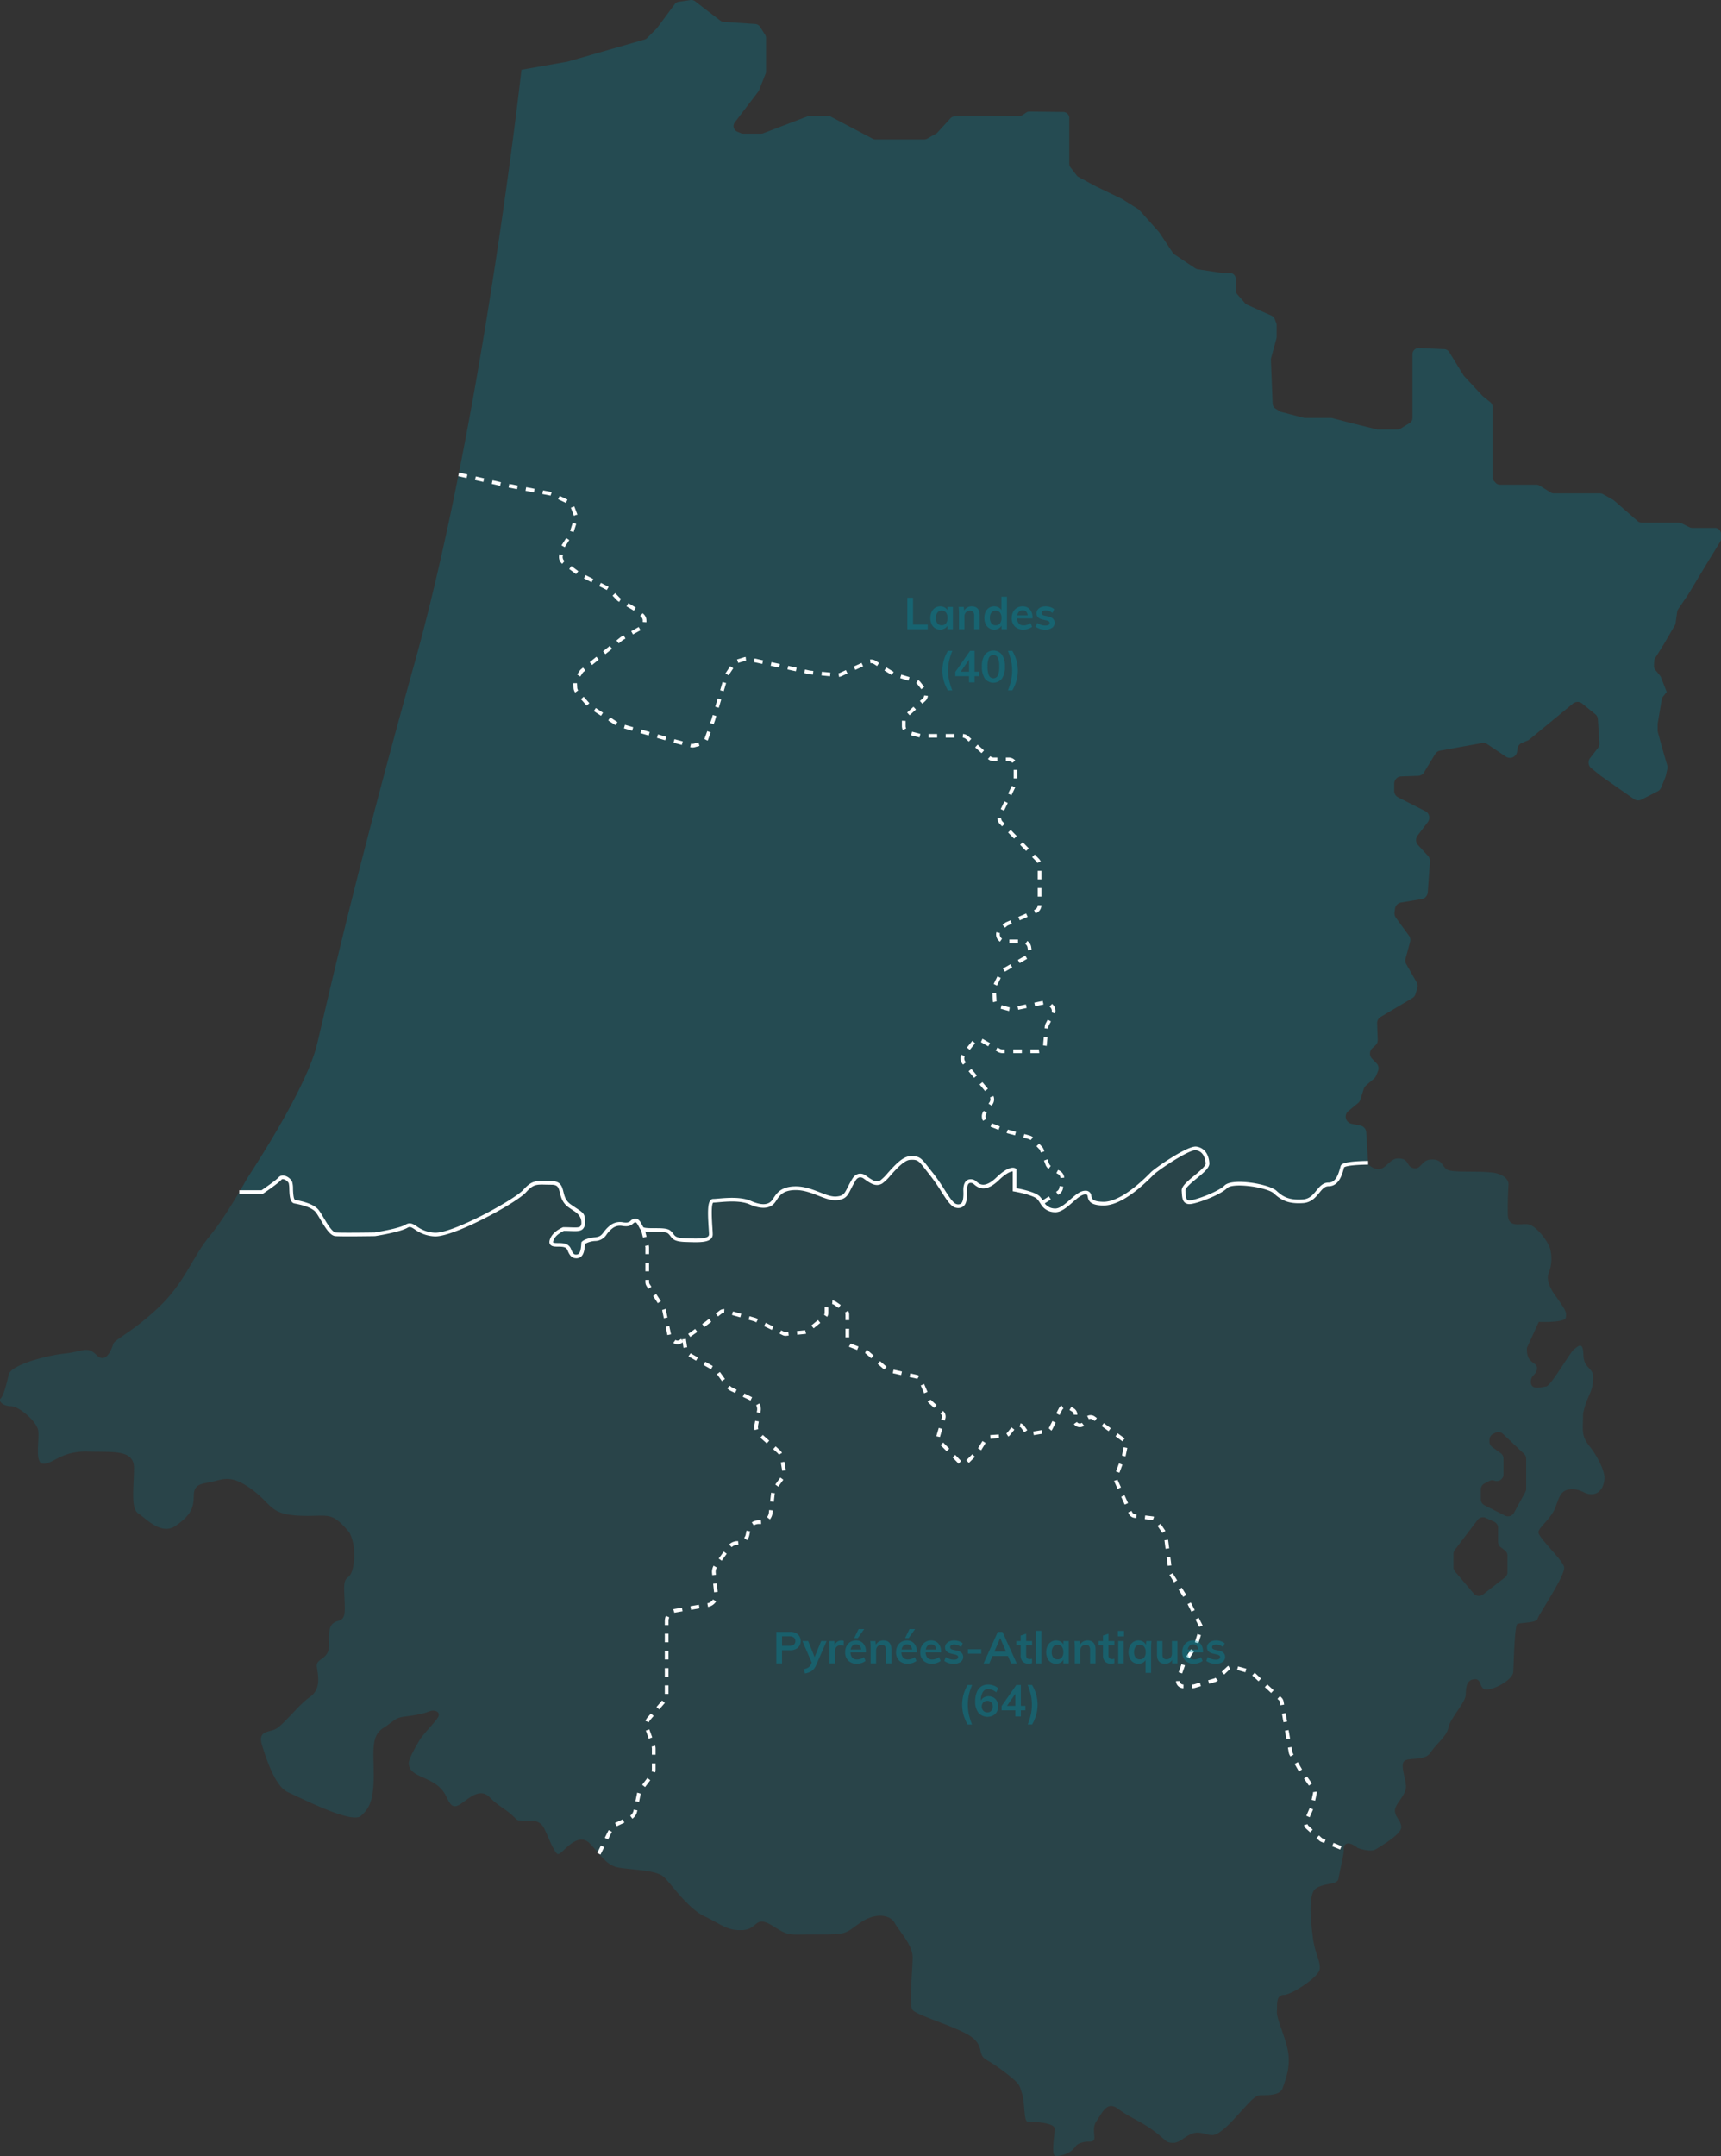 <svg xmlns="http://www.w3.org/2000/svg" width="790.35" height="989.523" viewBox="0 0 790.35 989.523">
  <rect x="0" y="0" width="790.35" height="989.523" fill="#333333" stroke="none"/>
  <g id="Groupe_3477" data-name="Groupe 3477" transform="translate(-203.65 -45.738)">
    <g id="map-nude">
      <path id="Tracé_41129" data-name="Tracé 41129" d="M785.889,245.081v2.149a2.756,2.756,0,0,1-.412,1.472l-5.527,9.013-9.041,15-4.7,6.931a2.968,2.968,0,0,0-.457,1.19l-.716,5.206a2.472,2.472,0,0,1-.367,1.015l-5.008,8.561-4.01,6.435a2.761,2.761,0,0,0-.434,1.348l-.107,2.143a2.739,2.739,0,0,0,.632,1.951l2.1,2.555a2.427,2.427,0,0,1,.457.761l2.668,6.779-1.63,2.042a3.176,3.176,0,0,0-.694,1.534l-1.793,10.772a4.456,4.456,0,0,0-.045.541v2.8a3.127,3.127,0,0,0,.13.891l2.3,8.387,1.951,6.649a3.187,3.187,0,0,1,.068,1.692l-.739,3.271a3.576,3.576,0,0,1-.175.541l-1.951,4.771a3.355,3.355,0,0,1-1.579,1.709L749.349,367a3.343,3.343,0,0,1-3.446-.259l-15.233-10.659a1.4,1.4,0,0,1-.175-.152l-4.185-3.361a3.331,3.331,0,0,1-.519-4.659l3.553-4.574a3.254,3.254,0,0,0,.716-2.273l-.716-10.924a3.212,3.212,0,0,0-1.235-2.38l-5.978-4.856a3.332,3.332,0,0,0-4.23.023l-19.977,16.446a3.411,3.411,0,0,1-.869.519l-2.577,1.066a3.356,3.356,0,0,0-2.059,2.662l-.152,1.28a3.351,3.351,0,0,1-5.183,2.363l-8.494-5.7a3.279,3.279,0,0,0-2.448-.519l-19.221,3.469a3.387,3.387,0,0,0-2.279,1.54l-5.115,8.409a3.326,3.326,0,0,1-2.73,1.624l-7.76.259a3.342,3.342,0,0,0-3.226,3.339V363a3.331,3.331,0,0,0,1.839,2.967l12.442,6.305a3.356,3.356,0,0,1,1.173,5.008l-4.749,6.26a3.364,3.364,0,0,0,.22,4.269l4.636,5.053a3.412,3.412,0,0,1,.869,2.493l-1.021,14.235a3.385,3.385,0,0,1-2.8,3.057l-9.469,1.579a3.321,3.321,0,0,0-2.775,2.9l-.214,1.715a3.431,3.431,0,0,0,.626,2.363l5.984,8.212a3.376,3.376,0,0,1,.541,2.859l-2.1,7.693a3.47,3.47,0,0,0,.327,2.538l4.788,8.364a3.251,3.251,0,0,1,.3,2.577l-.784,2.668a3.29,3.29,0,0,1-1.495,1.951l-14.562,8.668a3.273,3.273,0,0,0-1.624,2.989l.282,7.479a3.278,3.278,0,0,1-1.083,2.6l-1.387,1.28a3.346,3.346,0,0,0-.152,4.788L627.685,488a3.319,3.319,0,0,1,.694,3.576l-.869,2.1a3.34,3.34,0,0,1-.885,1.258l-3.773,3.271a3.66,3.66,0,0,0-1,1.5l-1.6,5.025a3.21,3.21,0,0,1-1.06,1.54l-4.422,3.638a3.352,3.352,0,0,0-1.2,2.081,5.014,5.014,0,0,0-.039.5,3.358,3.358,0,0,0,2.685,3.271l4.078.846a3.3,3.3,0,0,1,2.662,3.057l.869,13.953c-4.9.068-11.4.434-11.81,1.8-.671,2.188-1.777,8.15-6.4,8.15s-5.285,7.258-11.68,7.715c-6.4.434-9.469-1.105-12.786-4.185-3.294-3.1-19.616-5.527-22.689-2.425-3.1,3.074-13.457,6.824-16.322,7.044s-2.859-1.974-3.074-5.29c-.22-3.294,11.223-9.255,11.009-12.571-.22-3.294-1.76-6.39-5.29-6.824S526.714,536.5,524.746,538.5c-2,1.968-13.462,14.105-22.712,13.891-9.255-.237-3.965-5.07-8.15-5.07s-9.255,8.578-14.111,8.144a6.633,6.633,0,0,1-5.612-3.423,21.041,21.041,0,0,0-1.669-2.3c-1.968-2.211-11.009-3.75-11.009-3.75v-9.035s-1.991-1.54-7.715,3.965-8.6,3.531-10.355,1.974c-1.76-1.54-4.856-1.54-4.619,3.745.22,5.29-.885,7.287-3.965,6.83-3.1-.434-6.176-7.93-11.466-14.54s-5.285-7.715-9.926-7.479c-4.613.214-10.789,9.684-13.22,11.009s-4.4,0-7.5-2.211a3.185,3.185,0,0,0-4.856.885c-3.728,5.961-3.079,8.37-8.15,8.821-5.07.434-11.223-4.636-18.724-4.636s-8.6,3.965-10.355,6.176c-1.782,2.211-5.076,2.859-10.58.434-5.521-2.425-14.325-.869-16.965-.869s-1.105,12.334-1.105,15.408-5.29,2.882-11.68,2.668c-6.4-.237-5.29-1.991-7.5-3.751-2.013-1.624-9.9-.282-12.114-1.387a1.171,1.171,0,0,1-.457-.389c-1.105-1.754-1.968-5.07-4.613-2.645s-5.5-.863-9.255,2-3.1,5.29-7.5,5.719c-4.4.457-5.5,1.777-5.5,1.777-.242,4.619-1.105,5.939-2.882,6.159-1.76.214-2.645-.869-3.514-3.079-.891-2.211-3.1-2.211-5.5-2.211s-3.531-.434-2.211-3.074,5.07-4.185,5.07-4.185c6.159,0,9.041,1.083,9.041-3.1s-.457-3.508-6.181-7.518c-5.719-3.987-1.754-10.552-8.387-10.552s-8.144-.869-12.329,3.745c-4.185,4.642-33.05,20.507-41.436,19.943-8.364-.564-9.469-5.832-12.786-3.835-3.294,1.968-14.54,3.722-14.54,3.722s-15.216.242-18.076,0c-2.859-.214-6.176-7.693-8.364-10.575-2.211-2.859-8.15-3.965-10.36-4.4s-1.325-7.281-2-8.821c-.649-1.54-3.508-3.294-4.833-1.754s-8.167,6.176-8.167,6.176H105.42c2.166-3.66,3.553-6.176,3.553-6.176,22.148-34.048,29.085-51.255,31.4-58.835,2.318-7.608,13.677-63.477,45.4-177.211,7.631-27.331,14.432-57.324,20.371-87.164,17.512-87.858,27.545-174.216,28.871-185.7l20.913-3.683c.107-.023.192-.045.3-.068l35.306-10.118a2.539,2.539,0,0,0,1.19-.716l4.422-4.4a1.5,1.5,0,0,0,.259-.327l8-10.789A2.834,2.834,0,0,1,307.272.8l5.375-.778a2.956,2.956,0,0,1,2.121.558l3.9,3.034,7.715,5.877a2.927,2.927,0,0,0,1.517.564l14.478.953a2.873,2.873,0,0,1,2.188,1.275l2.318,3.643a2.856,2.856,0,0,1,.434,1.495V32.829a2.762,2.762,0,0,1-.2,1.021l-2.967,7.518a2.6,2.6,0,0,1-.372.671L333,56.15a2.754,2.754,0,0,0-.541,1.28,2.694,2.694,0,0,0-.045.429,2.815,2.815,0,0,0,1.715,2.583l1.664.694a2.8,2.8,0,0,0,1.088.214h8.167a3.149,3.149,0,0,0,1-.175l20.416-7.8a3.114,3.114,0,0,1,.993-.175h8.279a2.723,2.723,0,0,1,1.3.327L396.3,63.668a2.718,2.718,0,0,0,1.3.327h22.39a2.712,2.712,0,0,0,1.365-.372L425.4,61.35a2.778,2.778,0,0,0,.677-.541l5.933-6.48a2.715,2.715,0,0,1,2.042-.908l29.666-.22a2.707,2.707,0,0,0,1.562-.5l1.427-.976a2.571,2.571,0,0,1,1.63-.5l15.515.169a2.8,2.8,0,0,1,2.752,2.8V75.157a2.785,2.785,0,0,0,.587,1.709l2.792,3.621a2.433,2.433,0,0,0,.891.756l8.082,4.36L510.7,91.259a1.049,1.049,0,0,1,.282.152l7.236,4.551a2.632,2.632,0,0,1,.609.5l8.86,9.926a2.389,2.389,0,0,1,.243.3l6.2,9.295a2.56,2.56,0,0,0,.778.778l9.577,6.4a3.2,3.2,0,0,0,1.151.434l10.857,1.647a2.385,2.385,0,0,0,.412.023h3.384a2.8,2.8,0,0,1,2.792,2.792v5.206a2.884,2.884,0,0,0,.694,1.839l3.536,4.033a2.8,2.8,0,0,0,.953.716l6.283,2.837,4.918,2.166a2.855,2.855,0,0,1,1.455,1.517l.694,1.76a2.869,2.869,0,0,1,.214,1.038v5.482a3,3,0,0,1-.107.739l-2.431,8.905a2.9,2.9,0,0,0-.107.846l.8,20.134a2.853,2.853,0,0,0,1.325,2.273l1.906,1.2a2.494,2.494,0,0,0,.778.321l10.253,2.668a2.8,2.8,0,0,0,.716.085h11.832a2.818,2.818,0,0,1,.711.107l8.911,2.324,11.353,2.792a3.263,3.263,0,0,0,.671.068h8.8a2.932,2.932,0,0,0,1.455-.389l4.14-2.538a2.772,2.772,0,0,0,1.365-2.386V162.558a2.8,2.8,0,0,1,2.9-2.8l11.68.479a2.848,2.848,0,0,1,2.273,1.32l6.57,10.642a3.092,3.092,0,0,0,.321.434l8.279,8.905c.09.085.2.192.282.259l3.446,2.8A2.789,2.789,0,0,1,681,186.764v32.181a2.883,2.883,0,0,0,.711,1.884l.654.716a2.8,2.8,0,0,0,2.081.914h16.683a2.912,2.912,0,0,1,1.478.412l5.048,3.141a2.907,2.907,0,0,0,1.472.412H730.3a3.082,3.082,0,0,1,1.37.344l4.614,2.6a2.486,2.486,0,0,1,.479.327l10.874,9.492a2.888,2.888,0,0,0,1.844.671h17.032a2.7,2.7,0,0,1,1.235.3l3.688,1.844a2.686,2.686,0,0,0,1.235.282h10.422a2.785,2.785,0,0,1,2.8,2.792Z" transform="translate(208.111 45.738)" fill="#008aa2" opacity="0.28"/>
      <path id="Tracé_41130" data-name="Tracé 41130" d="M759.492,547.327c-.22-2.639-2.645-8.494-6.723-13.671s-3.074-7.044-3.074-14.974a35.1,35.1,0,0,1,2.143-7c1.647-3.965,2.318-4.636,2.47-9.576.175-4.963-4.292-3.965-4.461-10.6-.152-6.61-2.645-3.621-4.292-2.47s-10.575,16.688-12.724,17.032c-2.143.327-6.954,1.822-7.106-1.822-.175-3.638,2.645-3.141,2.8-6.458.169-3.294-4.946-1.647-4.619-9.4l5.459-11.923s12.052.5,12.4-1.968c.327-2.493.5-2.645-5.132-10.58,0,0-4.292-5.787-2.8-9.6a18.147,18.147,0,0,0,.649-11.725c-1.145-3.469-6.435-10.422-10.073-10.919-3.643-.479-9.1,1.816-9.255-4.444-.175-6.283.321-14.066.321-14.066s0-4.461-7.93-5.285-18.854.321-20.828-1.653c-1.991-1.991-2.143-4.461-6.779-4.286-4.619.152-4.467,4.788-8.11,3.965-3.615-.846-1.647-4.315-6.931-4.467-5.245-.169-6.418,8.928-13.852,2.8l-.062-.846c-4.9.068-11.4.434-11.81,1.8-.671,2.188-1.777,8.15-6.4,8.15s-5.285,7.259-11.68,7.715c-6.4.434-9.469-1.105-12.786-4.185-3.294-3.1-19.616-5.527-22.689-2.425-3.1,3.074-13.457,6.824-16.322,7.044s-2.859-1.974-3.074-5.29c-.22-3.294,11.223-9.255,11.009-12.571-.22-3.294-1.76-6.39-5.29-6.824s-18.076,9.469-20.044,11.466c-2,1.968-13.462,14.105-22.712,13.891-9.255-.237-3.965-5.07-8.15-5.07s-9.255,8.578-14.111,8.144a6.633,6.633,0,0,1-5.612-3.423,21.041,21.041,0,0,0-1.669-2.3c-1.968-2.211-11.009-3.751-11.009-3.751v-9.035s-1.991-1.54-7.715,3.965-8.6,3.531-10.355,1.974c-1.76-1.54-4.856-1.54-4.619,3.745.22,5.29-.885,7.287-3.965,6.83-3.1-.434-6.176-7.93-11.466-14.54s-5.285-7.715-9.926-7.478c-4.613.214-10.789,9.684-13.22,11.009s-4.4,0-7.5-2.211a3.185,3.185,0,0,0-4.856.885c-3.728,5.961-3.079,8.37-8.15,8.821-5.07.434-11.223-4.636-18.724-4.636s-8.6,3.965-10.355,6.176c-1.782,2.211-5.076,2.859-10.58.434-5.521-2.425-14.325-.869-16.965-.869s-1.105,12.334-1.105,15.408-5.29,2.882-11.68,2.668c-6.4-.237-5.29-1.991-7.5-3.751-2.013-1.624-9.9-.282-12.114-1.387a1.171,1.171,0,0,1-.457-.389c-1.105-1.754-1.968-5.07-4.613-2.645s-5.5-.863-9.255,2-3.1,5.29-7.5,5.719c-4.4.457-5.5,1.777-5.5,1.777-.243,4.619-1.105,5.939-2.882,6.159-1.76.214-2.645-.869-3.514-3.079-.891-2.211-3.1-2.211-5.5-2.211s-3.531-.434-2.211-3.074,5.07-4.185,5.07-4.185c6.159,0,9.041,1.083,9.041-3.1s-.457-3.508-6.181-7.518c-5.719-3.987-1.754-10.552-8.386-10.552s-8.144-.869-12.329,3.745c-4.185,4.642-33.05,20.507-41.436,19.943-8.364-.564-9.469-5.832-12.786-3.835-3.294,1.968-14.54,3.722-14.54,3.722s-15.216.243-18.076,0c-2.859-.214-6.176-7.693-8.364-10.575-2.211-2.859-8.15-3.965-10.36-4.4s-1.325-7.281-2-8.821c-.649-1.54-3.508-3.294-4.833-1.754s-8.167,6.176-8.167,6.176h-10.49c-3.423,5.786-8.776,14.393-13.632,20.264-7.93,9.6-11.246,21.15-23.468,32.723-12.25,11.573-20.18,14.562-20.828,16.863-.671,2.318-3.316,9.255-7.608,4.963s-5.961-1.647-14.889-.654c-8.905.976-24.443,5.29-25.442,9.582s-2.318,9.577-3.638,10.9.993,3.638,4.636,3.638,11.895,6.937,12.549,11.246c.671,4.292-1.974,15.544,2.639,15.194,4.642-.327,8.279-5.939,20.18-5.612s21.15-1,21.15,7.608-1.647,18.5,2,20.822c3.615,2.324,10.575,10.253,17.185,5.617,6.61-4.619,8.257-7.935,8.257-13.547s3.316-5.612,8.257-6.61c4.963-1,8.6-3.643,18.183,3.294,9.6,6.96,8.279,11.573,21.821,12.244,13.57.649,14.545-2.645,23.146,7.608,0,0,3.316,5.285,2,14.54s-4.642,3.294-4.314,12.549c.344,9.278,1,12.571-2.645,13.564s-4.613,2.972-4.292,10.58-6.283,6.283-5.612,10.575c.649,4.292,1.974,10.248-3.316,13.891s-12.566,13.547-16.186,14.867c-3.643,1.32-7.608,1-5.634,7.281,1.991,6.283,5.961,18.832,11.895,21.477,5.961,2.645,29.107,14.562,33.4,10.924s5.956-7.935,5.956-18.854-1.32-17.839,4.292-21.477,5.5-4.749,9.819-5.29c4.292-.564,8.471-1.213,11.116-2.318s5.29,0,4.529,2.1c-.778,2.081-6.954,8.037-8.708,11.009s-5.4,9.142-4.963,11.139c.429,1.968.885,3.508,5.956,5.719s8.928,4.292,11.009,8.494c2.1,4.185,3.079,6.61,7.174,3.728,4.078-2.859,8.691-7.151,12.9-2.967,4.179,4.185,7.039,5.29,10.225,8.15,3.209,2.882,1.889,2.532,5.42,2.645,3.508.107,7.478-.761,9.689,3.965,2.205,4.743,2.859,6.74,4.4,9.385,1.557,2.64,1.777,2.752,4.636,0s7.5-6.852,11.466-3.1c1.517,1.432,2.921,3.232,4.439,4.986,2.453,2.859,5.115,5.567,8.669,6.26,5.724,1.105,17.4,1.105,20.935,4.185,3.536,3.1,11.009,14.54,18.961,18.29,7.935,3.751,10.124,6.61,17.4,6.283s5.5-7.151,13.784-1.968c8.257,5.177,6.824,3.835,20.935,3.965,14.088.107,12.436-.671,19.61-5.527,7.151-4.833,13.654-3.294,15.538.237,1.867,3.514,8.262,10.016,8.262,15.758s-1.76,22.255,0,24.229c1.754,1.991,13.327,5.741,19.61,8.494s10.36,4.726,11.466,9.8,1.754,3.1,10.248,9.492c8.477,6.4,7.608,6.61,8.928,10.575s.761,12.549,2.431,12.786c1.647.22,12.549.22,12.549,3.406s-1.867,12.566.564,12.458c2.4-.107,6.717-.885,9.362-4.856,0,0,1.754-1.861,6.176-1.754,4.4.107.107-4.963,3.074-9.385,2.972-4.4,4.963-9.469,10.033-5.612s10.36,5.612,16.406,10.141c6.068,4.512,5.183,5.4,8.928,5.4s6.723-5.177,11.9-4.613c5.177.541,5.741,3.074,11.787-2.211,6.068-5.29,12.678-14.889,15.888-15,3.187-.113,9.362.344,10.575-3.294s3.4-8.714,2.645-15.538c-.784-6.83-5.527-16.108-5.29-19.508.22-3.423-.564-7.608,3.187-7.715s15.758-8.15,16.429-11.573c.649-3.423-2.1-7.5-2.995-14-.863-6.5-2.532-20.264,1.105-23.146,3.643-2.859,10.146-1.54,10.58-4.721.451-3.209,2.532-11.032,2.425-13.462v-.04c-.085-2.386,1.8-4.117,6.4-.5,0,0,5.741,2.1,8.144.671,2.431-1.449,11.816-6.954,11.816-10.14s-2.888-4.636-2.888-7.715,5.183-7.067,5.076-11.032-2.752-9.8-.761-11.68c1.974-1.861,9.362.237,12.115-3.965,2.752-4.185,7.388-7.371,8.15-11.443.778-4.095,7.823-11.573,7.93-14.889.113-3.294.22-6.931,3.971-7.281,3.745-.327,1.884,5.177,6.063,4.749s11.573-4.749,11.793-8.042c.214-3.316.564-21.37,1.884-22.041s8.8-.434,9.255-2.318c.434-1.867,13-20.264,12.222-23.795s-12.329-13.891-11.787-16.209c.542-2.3,5.826-6.159,7.715-11.009,1.861-4.856,2.425-8.37,7.5-8.5,5.07-.107,5.939,2.775,10.011,2.211,4.1-.541,5.29-5.5,5.076-8.15Zm-44.516,44a3.1,3.1,0,0,1-1.19,2.442l-10.022,7.823a3.1,3.1,0,0,1-4.264-.434l-8.578-10.1a3.072,3.072,0,0,1-.739-2v-6.086a3.073,3.073,0,0,1,.632-1.872l10.428-13.722a3.091,3.091,0,0,1,3.756-.942l3.875,1.771a3.105,3.105,0,0,1,1.8,2.82v6.4a3.08,3.08,0,0,0,1.213,2.453l1.878,1.449a3.1,3.1,0,0,1,1.207,2.453v7.54Zm8.6-38.289a3.123,3.123,0,0,1-.378,1.489l-5.234,9.571a3.105,3.105,0,0,1-4.117,1.28l-9.39-4.738a3.091,3.091,0,0,1-1.709-2.764v-4.5a3.1,3.1,0,0,1,1.641-2.735l2.1-1.117a3.085,3.085,0,0,1,2.515-.18,3.1,3.1,0,0,0,4.157-2.91v-7.213a3.1,3.1,0,0,0-1.292-2.515l-3.863-2.775a3.09,3.09,0,0,1-1.292-2.515v-.8a3.088,3.088,0,0,1,1.714-2.769l.976-.485a3.087,3.087,0,0,1,3.514.519l9.684,9.165a3.084,3.084,0,0,1,.97,2.25v13.739Z" transform="translate(180.958 175.969)" fill="#008aa2" opacity="0.2"/>
    </g>
    <path id="Tracé_41131" data-name="Tracé 41131" d="M260.052,447.453c-2.132,0-3.124-1.737-3.869-3.643-.643-1.6-2.132-1.675-4.715-1.675-1.292,0-2.718-.085-3.344-1.094-.6-.97-.113-2.222.378-3.2,1.449-2.893,5.341-4.518,5.5-4.585l.152-.062h.169c1.179,0,2.245.039,3.181.073,2.262.085,3.9.147,4.529-.462a2.6,2.6,0,0,0,.485-1.861q0-2.938-3.091-4.98c-.728-.485-1.636-1.083-2.724-1.844-2.876-2.008-3.525-4.613-4.049-6.712-.592-2.38-.919-3.688-3.852-3.688-1,0-1.884-.023-2.679-.039-4.4-.1-5.73-.13-9.024,3.508-4.382,4.856-32.531,20.23-41.645,20.23a4.325,4.325,0,0,1-.474-.017,16.677,16.677,0,0,1-8.911-3.158c-1.675-1.1-2.307-1.444-3.384-.8-3.4,2.036-14.382,3.767-14.844,3.841l-.118.011c-.62.011-15.284.237-18.16,0-2.453-.186-4.681-3.931-6.841-7.557-.778-1.308-1.512-2.544-2.126-3.35-1.963-2.538-7.58-3.638-9.695-4.049l-.158-.028c-2.1-.412-2.233-3.7-2.346-6.6a12.494,12.494,0,0,0-.259-2.707,3.712,3.712,0,0,0-2.442-1.822.936.936,0,0,0-.97.282c-1.359,1.579-7.625,5.843-8.336,6.328l-.214.147h-10.75v-1.692H115.66c2.025-1.382,6.8-4.732,7.789-5.882a2.641,2.641,0,0,1,2.515-.846,5.356,5.356,0,0,1,3.734,2.826,10.706,10.706,0,0,1,.395,3.311c.056,1.455.192,4.856.981,5.008l.152.028c2.5.491,8.358,1.636,10.71,4.681.677.891,1.433,2.166,2.239,3.514,1.568,2.634,3.942,6.616,5.521,6.734,2.7.226,16.891.017,17.935,0,.869-.141,11.184-1.81,14.179-3.61,2.042-1.229,3.5-.271,5.183.835a15,15,0,0,0,8.093,2.882c8.133.547,36.693-15.166,40.748-19.661,3.813-4.207,5.719-4.168,10.315-4.066.784.017,1.658.039,2.645.039,4.258,0,4.884,2.527,5.493,4.974.5,2.008,1.015,4.089,3.378,5.73,1.072.75,1.968,1.342,2.69,1.822,3.412,2.256,3.846,2.685,3.846,6.39a4.033,4.033,0,0,1-1,3.079c-1.151,1.105-2.984,1.038-5.764.936-.874-.034-1.861-.068-2.938-.073-.671.3-3.469,1.669-4.489,3.717-.626,1.252-.451,1.557-.451,1.557.028.051.265.293,1.906.293,2.431,0,5.189,0,6.288,2.741.908,2.318,1.6,2.685,2.623,2.555.987-.118,1.9-.62,2.143-5.358l.017-.282.18-.214c.135-.164,1.461-1.6,6.069-2.075,2.357-.231,2.95-1,4.016-2.391a15.3,15.3,0,0,1,3.057-3.158,7.252,7.252,0,0,1,5.854-1.3c1.37.152,2.357.259,3.339-.637a3.126,3.126,0,0,1,2.634-1.049c1.348.237,2.075,1.63,2.713,2.865.192.367.372.716.553,1h0a.779.779,0,0,0,.147.1c.79.395,3.023.389,5,.395,3.046-.006,5.9,0,7.236,1.077a7.609,7.609,0,0,1,1.461,1.59c.773,1.055,1.331,1.816,5.538,1.974h.226c4.6.164,8.939.31,10.225-.931a1.145,1.145,0,0,0,.35-.891c0-.637-.073-1.743-.158-3.023-.395-6.007-.6-11.1.869-12.673a1.656,1.656,0,0,1,1.241-.558c.541,0,1.421-.073,2.442-.164,3.875-.333,10.355-.885,14.872,1.1,4.613,2.036,7.839,1.974,9.577-.192.265-.333.53-.739.812-1.162,1.478-2.25,3.508-5.33,10.208-5.33,4.089,0,7.777,1.444,11.032,2.713,2.9,1.134,5.409,2.115,7.625,1.929,3.192-.288,3.683-1.269,5.155-4.179.575-1.139,1.291-2.56,2.352-4.247a4.525,4.525,0,0,1,2.679-1.991,4.191,4.191,0,0,1,3.384.863c3.091,2.205,4.659,3.215,6.6,2.16a21.753,21.753,0,0,0,3.423-3.4c3.023-3.367,6.79-7.552,10.163-7.71,4.371-.226,5.177.812,8.561,5.166.592.761,1.263,1.63,2.064,2.623a87.057,87.057,0,0,1,5.239,7.546c2.222,3.474,4.145,6.469,5.685,6.689a2.219,2.219,0,0,0,1.991-.367c.806-.722,1.134-2.549,1.01-5.589-.152-3.44,1.026-4.743,2.047-5.234a3.706,3.706,0,0,1,3.97.818c1.309,1.162,3.739,3.322,9.216-1.946,5.944-5.719,8.392-4.36,8.821-4.027l.327.254v8.747c2.3.434,8.956,1.833,10.795,3.892a14.249,14.249,0,0,1,1.331,1.788c.13.2.265.395.4.592a5.831,5.831,0,0,0,4.991,3.062c2.211.192,4.709-1.98,7.118-4.089,2.386-2.087,4.636-4.061,6.92-4.061a2.549,2.549,0,0,1,2.842,2.425c.237,1.241.479,2.521,5.324,2.651,3.8.107,10.659-2.126,21.652-13.2.18-.181.327-.333.445-.446,1.726-1.743,16.609-12.193,20.743-11.7,3.491.429,5.741,3.271,6.029,7.614.135,2.092-2.628,4.371-5.826,7.01-2.222,1.833-5.268,4.343-5.183,5.555l.028.451c.113,1.748.209,3.254.8,3.773a1.8,1.8,0,0,0,1.337.271c2.809-.214,12.938-3.97,15.786-6.8,3.6-3.632,20.569-.688,23.868,2.414,3.108,2.888,5.978,4.377,12.148,3.954,3.04-.214,4.647-2.183,6.2-4.083,1.461-1.788,2.972-3.632,5.538-3.632,3.215,0,4.444-3.469,5.347-6.717.085-.316.164-.6.237-.835.22-.722.677-2.239,12.611-2.4l.023,1.692c-7.794.1-10.581.829-11.032,1.258-.068.214-.135.462-.209.733-.716,2.583-2.205,7.958-6.977,7.958-1.765,0-2.854,1.331-4.23,3.012-1.613,1.974-3.621,4.433-7.394,4.7-6.757.457-10.039-1.269-13.423-4.4-3.029-2.848-18.8-5.177-21.516-2.453-3.2,3.175-13.705,7.05-16.858,7.292a3.371,3.371,0,0,1-2.577-.682c-1.128-.981-1.241-2.73-1.382-4.946l-.028-.451c-.135-2.075,2.611-4.348,5.8-6.971,2.233-1.844,5.29-4.365,5.211-5.595-.107-1.664-.773-5.578-4.546-6.04-3.1-.4-17.309,9.165-19.339,11.218l-.44.44c-9.029,9.091-16.638,13.7-22.622,13.7h-.271c-5.736-.147-6.576-2.07-6.948-4.027-.175-.908-.2-1.049-1.184-1.049-1.647,0-3.762,1.85-5.8,3.643-2.673,2.341-5.437,4.771-8.381,4.5a7.442,7.442,0,0,1-6.243-3.8c-.135-.192-.271-.395-.406-.6a13.778,13.778,0,0,0-1.184-1.6c-1.3-1.455-7.146-2.91-10.524-3.485l-.705-.118V407.59c-.868,0-2.91.694-6.283,3.937-5.854,5.629-9.227,4.027-11.505,2a2.11,2.11,0,0,0-2.121-.558c-.778.378-1.179,1.7-1.089,3.638.152,3.672-.333,5.8-1.568,6.92a3.9,3.9,0,0,1-3.367.784c-2.3-.322-4.219-3.311-6.864-7.45a85,85,0,0,0-5.132-7.4c-.8-1-1.483-1.878-2.076-2.645-3.3-4.252-3.643-4.7-7.146-4.518-2.668.124-6.322,4.185-8.99,7.151a20.451,20.451,0,0,1-3.869,3.756c-2.961,1.613-5.358-.1-8.392-2.267a2.586,2.586,0,0,0-2.03-.587,2.82,2.82,0,0,0-1.6,1.218c-1.032,1.647-1.726,3.029-2.284,4.134-1.54,3.051-2.386,4.732-6.52,5.1-2.611.226-5.42-.874-8.387-2.036-3.113-1.218-6.644-2.6-10.411-2.6-5.792,0-7.388,2.425-8.793,4.568-.3.457-.587.891-.9,1.292-1.568,1.951-4.85,3.649-11.579.682-4.123-1.81-10.332-1.28-14.043-.964-1.1.1-1.968.169-2.583.169-1.122.671-.592,8.764-.417,11.426.09,1.365.158,2.442.158,3.136a2.812,2.812,0,0,1-.869,2.1c-1.8,1.743-6.063,1.6-11.46,1.416h-.231c-4.687-.181-5.713-1.128-6.847-2.668a5.922,5.922,0,0,0-1.151-1.269c-.874-.705-3.8-.705-6.176-.705-2.476,0-4.613,0-5.787-.587a1.965,1.965,0,0,1-.812-.728c-.2-.316-.406-.7-.6-1.088-.44-.84-.981-1.889-1.506-1.98-.282-.051-.7.175-1.2.626-1.545,1.416-3.2,1.235-4.664,1.077a5.644,5.644,0,0,0-4.647.97,13.788,13.788,0,0,0-2.741,2.842,6.316,6.316,0,0,1-5.189,3.046,10.4,10.4,0,0,0-4.766,1.342c-.231,3.829-.953,6.26-3.6,6.587a4.385,4.385,0,0,1-.53.034Zm352.73-41.741Zm.045-.085Z" transform="translate(208.113 175.769)" fill="#fff"/>
    <path id="Tracé_41132" data-name="Tracé 41132" d="M449.948,499.046l-.908-1.427,3.333-2.121.908,1.427Zm6.666-4.236-.908-1.427.423-.265a2.319,2.319,0,0,0,1.049-1.619l.107-.728,1.675.243-.107.728a4,4,0,0,1-1.81,2.8l-.423.271Zm1.139-7.755a2.326,2.326,0,0,0-1.2-1.827l-.739-.4.806-1.489.75.406a4.03,4.03,0,0,1,2.064,3.158l-1.686.152Zm-5.488-4.2a3.963,3.963,0,0,1-1.4-1.85l-.739-1.946,1.579-.6.739,1.957a2.32,2.32,0,0,0,.812,1.077l-1,1.365Zm-3.542-7.484-.3-.812a2.2,2.2,0,0,0-.479-.761l-1.269-1.325L447.9,471.3l1.252,1.314a3.794,3.794,0,0,1,.846,1.342l.31.818-1.579.6Zm-4.732-5.7a2.379,2.379,0,0,0-.936-.5l-2.408-.654.446-1.63,2.4.654a4.036,4.036,0,0,1,1.607.857l-1.111,1.275Zm-7.157-2.183-3.322-.9a2.113,2.113,0,0,1-.446-.158l-.118-.045.609-1.579.22.09a.307.307,0,0,0,.09.034l.056.011,3.344.908-.446,1.63Zm-7.563-2.527-3.683-1.421.609-1.579,3.683,1.421Zm-7.1-4.134a3.964,3.964,0,0,1-.57-2.053,4.039,4.039,0,0,1,.671-2.233l.209-.316,1.41.936-.209.31a2.369,2.369,0,0,0-.389,1.3,2.291,2.291,0,0,0,.321,1.173l-1.444.88Zm3.914-6.948-1.41-.936.462-.694a2.35,2.35,0,0,0,.389-1.3,2.282,2.282,0,0,0-.175-.891l1.568-.637a4.055,4.055,0,0,1,.3,1.528,4.012,4.012,0,0,1-.671,2.233l-.462.694Zm-3.006-6.717-2.527-3.034,1.3-1.083,2.527,3.034Zm-5.053-6.063-2.527-3.034,1.3-1.083,2.527,3.034Zm-5.053-6.069-.22-.265a4.01,4.01,0,0,1-.541-4.292l1.528.728a2.331,2.331,0,0,0,.31,2.487l.22.265-1.3,1.083Zm34.432-5.268h-3.48v-1.692h3.48a2.182,2.182,0,0,0,.338-.023l.248,1.675a4.109,4.109,0,0,1-.587.045Zm-7.428,0h-3.948v-1.692h3.948Zm-7.9,0h-.993a4.214,4.214,0,0,1-1.985-.513l-1.145-.654.84-1.466,1.128.649a2.541,2.541,0,0,0,1.162.3h.993v1.692Zm-16.034-1.506-1.314-1.066,2.346-2.882a2.476,2.476,0,0,1,.2-.22l1.224,1.167c-.039.04-.073.085-.113.124l-2.346,2.882Zm8.482-1.63-3.158-1.81c-.068-.039-.135-.073-.2-.107l.7-1.54c.113.051.226.113.338.175l3.158,1.81-.84,1.466Zm26.835-.164-1.664-.3c.011-.068.023-.135.028-.209l.338-3.649,1.686.158-.338,3.649c-.011.118-.028.237-.045.35Zm.756-7.93-1.686-.158.073-.784a3.656,3.656,0,0,1,.468-1.568l.885-1.63,1.489.807-.885,1.636a1.956,1.956,0,0,0-.265.874l-.073.823Zm3.125-6.971-1.613-.513a2.408,2.408,0,0,0,.107-.694,2.274,2.274,0,0,0-.728-1.669l-.31-.293,1.162-1.229.3.282a3.97,3.97,0,0,1,1.077,4.106Zm-21.133-1.122a3.379,3.379,0,0,1-.457-.113l-3.429-.953.457-1.63,3.446.964a2.225,2.225,0,0,0,.282.068Zm4.207-.592-.344-1.658,3.863-.806.344,1.658Zm7.727-1.607-.344-1.658,3.863-.8.344,1.658ZM426.78,406.4a4,4,0,0,1-.147-.863l-.169-3.26,1.692-.085.169,3.249a2.488,2.488,0,0,0,.085.491l-1.624.468Zm1.743-7.625-1.511-.756,1.765-3.531,1.511.756Zm3.643-6.4-.88-1.444,3.423-1.974.846,1.466-3.39,1.957Zm6.807-3.937-.846-1.466L441.545,385l.846,1.466Zm3.8-5.9-.186-1.241a2.32,2.32,0,0,0-1.027-1.624l.931-1.41a4.025,4.025,0,0,1,1.771,2.8l.18,1.235-1.675.248Zm-4.585-3.249h-3.948V377.6h3.948Zm-8.262-.682a3.726,3.726,0,0,1-.519-.417,3.963,3.963,0,0,1-1.263-2.916,4.076,4.076,0,0,1,.135-1.043l1.636.434a2.438,2.438,0,0,0-.079.609,2.3,2.3,0,0,0,.733,1.692,2.442,2.442,0,0,0,.3.248l-.948,1.4Zm2.284-6.413-1.083-1.3.88-.733a3.728,3.728,0,0,1,1.015-.615l1.692-.739.677,1.551-1.726.75a2.238,2.238,0,0,0-.581.355l-.874.728Zm6.8-3.412-.677-1.551,3.621-1.579.677,1.551Zm7.242-3.158-.677-1.551.288-.124a2.323,2.323,0,0,0,1.4-2.1l1.692.023a4.016,4.016,0,0,1-2.414,3.621l-.288.124Zm2.7-7.71h-1.692v-3.948h1.692Zm0-7.9h-1.692v-3.948h1.692Zm-1.872-7.535a2.538,2.538,0,0,0-.491-.75l-1.906-1.951,1.213-1.184,1.906,1.951a4.163,4.163,0,0,1,.84,1.28l-1.562.649Zm-5.155-5.521-2.758-2.826,1.213-1.184,2.758,2.826Zm-5.521-5.651-2.758-2.826,1.213-1.184,2.758,2.826Zm-5.516-5.646-1-1.026a3.981,3.981,0,0,1-1.145-2.8l1.41-.034.282.017a2.322,2.322,0,0,0,.66,1.636l1,1.026-1.213,1.184Zm.9-7.168-1.528-.733,1.709-3.559,1.528.733Zm3.412-7.118-1.528-.733,1.709-3.559,1.528.733Zm2.718-7.687h-1.692v-3.948h1.692Zm-2.267-7.146a2.326,2.326,0,0,0-1.743-.784h-1.263v-1.692h1.263a4.028,4.028,0,0,1,3.012,1.354l-1.269,1.117Zm-6.954-.778h-1.636a4.043,4.043,0,0,1-2.668-1.021l1.117-1.269a2.381,2.381,0,0,0,1.551.6H428.7v1.692Zm-7.242-3.683-2.927-2.651,1.134-1.252,2.927,2.651Zm-132.7-2.6a3.967,3.967,0,0,1-1.055-.147l-.068-.017.429-1.636.085.023a2.123,2.123,0,0,0,1.2,0l2.126-.57.44,1.636-2.121.57a3.787,3.787,0,0,1-1.043.141Zm-4.941-1.168-3.829-1.038.468-1.624,1.06.3,2.735.722Zm131.793-1.534-1.337-1.207a2.3,2.3,0,0,0-1.421-.6l.1-1.692a3.974,3.974,0,0,1,2.47,1.043l1.325,1.2-1.134,1.252Zm-119.932-.44-1.512-.761a1.687,1.687,0,0,0,.1-.231l1.218-3.378,1.59.575-1.224,3.39a3.932,3.932,0,0,1-.181.412Zm-19.48-.164-3.79-1.1.468-1.624,3.79,1.1Zm132.757-1.207H405v-1.692h3.948Zm-7.9,0h-3.948v-1.692h3.948Zm-8.082-.107-.124-.028-3.722-.964.423-1.636,3.8.981-.378,1.647Zm-124.365-.88-3.79-1.1.468-1.624,3.79,1.1Zm-7.586-2.194-3.79-1.094.468-1.624,3.79,1.094Zm124.309-.288a4.093,4.093,0,0,1-.44-1.844v-2.476l1.692.079v2.391a2.348,2.348,0,0,0,.259,1.072l-1.506.767Zm-132.007-2.273-3.311-2.154.919-1.416,3.311,2.154Zm45.091-.4-1.59-.575.581-1.607c.011-.034.028-.073.039-.113l.592-1.98,1.624.485-.587,1.968c-.023.073-.039.118-.056.164l-.6,1.669ZM246.7,274.928l-3.311-2.154.925-1.416,3.311,2.154Zm141.708-.243-1.134-1.252,2.927-2.651,1.134,1.252Zm-87.621-3.429-1.624-.485,1.128-3.784,1.624.485Zm-60.7-.993-2.606-2.967,1.269-1.117,2.606,2.967Zm154.183-.874-1.134-1.252,1.286-1.167a2.275,2.275,0,0,0,.739-1.4l1.675.226a3.936,3.936,0,0,1-1.286,2.431l-1.286,1.162Zm-159.434-5.127a4.028,4.028,0,0,1-.756-2.121l-.107-2.042v-.147h1.692v.062l.107,2.03a2.371,2.371,0,0,0,.44,1.224l-1.376.987Zm68.2-.575-1.624-.485,1.128-3.784,1.624.485Zm90.768-.97-1.737-2.2a2.222,2.222,0,0,0-.62-.547l.868-1.455a3.925,3.925,0,0,1,1.089.953l1.737,2.2-1.331,1.049Zm-5.916-3.908-3.773-1.156.5-1.619,3.773,1.156Zm-31.871-1.72-.237-1.675a2.175,2.175,0,0,0,.62-.181l2.78-1.269.7,1.54-2.78,1.269a4.035,4.035,0,0,1-1.088.321Zm-118.849-.169-1.41-.936,1.117-1.681a3.594,3.594,0,0,1,.846-.9l.728-.592,1.066,1.314-.756.615a1.948,1.948,0,0,0-.479.508l-1.117,1.681Zm114.721-.124-3.931-.383.164-1.686,3.931.383Zm-46.608-.434-1.438-.891a2.018,2.018,0,0,1,.158-.226l2.036-3.079,1.41.936-2.064,3.119c-.056.073-.079.113-.1.147Zm74.932-.13-3.361-2.075.891-1.438,3.361,2.076Zm-36.18-.2-1.545-.158a2.561,2.561,0,0,1-.361-.068l-2.081-.457.361-1.652,2.2.485s.051.006.079.011l.141.017,1.365.135-.163,1.686Zm-7.845-1.528-3.858-.846.361-1.652,3.858.846Zm27.291-.643-.7-1.54,3.593-1.641.705,1.54Zm-35-1.043-3.858-.846.361-1.652,3.858.846Zm45.018-.733-1.54-.953a2.355,2.355,0,0,0-1.506-.333l-.2-1.681a4.039,4.039,0,0,1,2.594.575l1.54.953Zm-130.907-.451-1.066-1.314,3.068-2.487,1.066,1.314Zm78.174-.508-3.858-.846.361-1.653,3.858.846Zm-11.049-.468-.541-1.6,3.232-.987a4.206,4.206,0,0,1,.722-.147l.18,1.681a2.6,2.6,0,0,0-.417.085l-3.175.97Zm-61-4-1.066-1.314,3.068-2.487,1.066,1.314Zm6.136-4.974-1.066-1.314,1.816-1.472a3.858,3.858,0,0,1,.632-.4l.885-.491.818,1.483-.914.508a3.115,3.115,0,0,0-.395.248l-1.771,1.438Zm6.537-4.106-.818-1.483,3.457-1.912.818,1.483ZM267.554,232l-1.692-.1v-.677a2.286,2.286,0,0,0-.671-1.647l-.519-.525,1.2-1.19.508.513a3.965,3.965,0,0,1,1.173,2.848v.541c0,.073,0,.152-.006.226Zm-5.747-5.3-3.39-2.025.869-1.455,3.39,2.025Zm-6.773-4.049-.282-.169a3.954,3.954,0,0,1-.846-.7l-1.9-1.98,1.224-1.173,1.918,2a2.218,2.218,0,0,0,.5.412l.259.152-.868,1.455Zm-5.662-5.442-.073-.039-3.412-1.731.767-1.511,3.553,1.81-.835,1.472Zm-7-3.559-3.519-1.788.767-1.511,3.519,1.788Zm-7.1-3.739-3.181-2.341,1-1.365,3.181,2.341Zm-6.39-4.709a4.009,4.009,0,0,1-1.483-3.13,4.474,4.474,0,0,1,.062-.728l.1-.53,1.664.31-.1.524a2.619,2.619,0,0,0-.039.423,2.309,2.309,0,0,0,.857,1.816l-1.06,1.314Zm1.145-7.653-1.478-.823c.034-.062.073-.124.113-.186l2.042-3.187,1.427.914-2.036,3.175c-.017.028-.039.068-.062.107Zm4.089-6.92-1.613-.519,1.213-3.756,1.613.519Zm.164-7.462-.034-.079-1.4-3.683,1.579-.6,1.444,3.807-1.652.367.823-.186-.761.372Zm-3.711-5.944L227,175.53l.728-1.528,3.564,1.7Zm-7.05-3.339a2.019,2.019,0,0,0-.3-.079l-3.452-.666.321-1.664,3.429.66a3.985,3.985,0,0,1,.553.141l-.547,1.6Zm-7.631-1.483-3.875-.744.321-1.664,3.875.744Zm-7.755-1.495-3.875-.744.321-1.664,3.875.744Zm-7.772-1.545-3.846-.885.378-1.647,3.846.885Zm-7.7-1.771-3.846-.885.378-1.647,3.846.885Zm-7.693-1.771-3.846-.885.378-1.647,3.846.885Z" transform="translate(232.956 99.333)" fill="#fff"/>
    <path id="Tracé_41135" data-name="Tracé 41135" d="M230.692,699.342l-1.511-.756,1.7-3.406,1.512.756Zm3.474-6.937-1.511-.756,1.765-3.531,1.511.756Zm3.976-6.068-.8-1.495.079-.039,3.519-1.641.716,1.534-3.514,1.641Zm7.185-3.463-.987-1.376a3.892,3.892,0,0,0,1.528-2.363l.09-.434,1.658.338-.09.434a5.564,5.564,0,0,1-2.194,3.4Zm3.074-7.7-1.658-.338.722-3.542c.028-.141.062-.265.1-.389l1.624.474a2.032,2.032,0,0,0-.068.265l-.722,3.531Zm2.758-6.824-1.342-1.032,2.4-3.13,1.342,1.032Zm4.642-6.74-1.636-.434a3.885,3.885,0,0,0,.13-.987v-2.73h1.692v2.73a5.42,5.42,0,0,1-.186,1.416Zm.186-8.1h-1.692v-2.775a3.823,3.823,0,0,0-.124-.942l1.636-.44a5.229,5.229,0,0,1,.186,1.382v2.775Zm-3.124-7.36-1.348-3.711,1.59-.575,1.348,3.711Zm.056-7.54-1.579-.6a5.52,5.52,0,0,1,1-1.669l1.489-1.737,1.286,1.1-1.495,1.737a3.9,3.9,0,0,0-.7,1.162Zm4.766-5.9-1.286-1.1,2.572-2.995,1.286,1.1Zm4.241-7.1h-1.692v-3.948h1.692Zm0-7.9h-1.692v-3.948h1.692Zm0-7.9h-1.692v-3.948h1.692Zm0-7.9h-1.692v-3.948h1.692Zm0-7.9h-1.692v-1.951a5.452,5.452,0,0,1,.5-2.29l1.54.7a3.86,3.86,0,0,0-.344,1.59v1.951Zm2.7-5.64-.525-1.607a5.315,5.315,0,0,1,.784-.192l3.215-.553.288,1.669-3.215.553a4.345,4.345,0,0,0-.547.135Zm7.653-1.359-.288-1.669,3.892-.671.288,1.669Zm7.783-1.342-.3-1.664a3.877,3.877,0,0,0,2.606-1.765l1.438.9a5.6,5.6,0,0,1-3.739,2.538Zm2.786-6.706-.412-3.925,1.681-.175.412,3.925Zm-.829-7.851-.1-.981c-.017-.192-.028-.378-.028-.564a5.641,5.641,0,0,1,.744-2.8l1.466.846a3.91,3.91,0,0,0-.519,1.946c0,.13.006.259.017.395l.1.976-1.681.175Zm4.326-6.638-1.37-.993,2.312-3.2,1.37.993Zm4.58-6.232-1.167-1.224a5.534,5.534,0,0,1,3.835-1.534,2.632,2.632,0,0,0,.3-.011l.124,1.686q-.211.017-.423.017a3.849,3.849,0,0,0-2.668,1.072ZM298,555.04,296.661,554a3.781,3.781,0,0,0,.733-1.6l.372-1.748,1.652.355-.372,1.737a5.479,5.479,0,0,1-1.055,2.3Zm3.113-6.762-.947-1.4a5.565,5.565,0,0,1,3.13-.959h.823c.085,0,.169,0,.254-.006l.1,1.686c-.118.006-.237.011-.355.011h-.823a3.863,3.863,0,0,0-2.183.671Zm7.377-2.752-1.32-1.06a3.9,3.9,0,0,0,.835-2.008l.141-1.258,1.681.186-.141,1.263a5.594,5.594,0,0,1-1.2,2.871Zm1.777-8.059-1.681-.186.463-4.032.823.2h.846v.1l-.44,3.92Zm2.059-6.982-1.365-1,2.324-3.192,1.365,1Zm1.816-7.281-.017-.09-.643-3.773,1.669-.282.643,3.767a1.4,1.4,0,0,1,.023.152Zm-1.528-7.371a3.922,3.922,0,0,0-.778-.942l-1.839-1.635,1.122-1.263,1.839,1.636a5.532,5.532,0,0,1,1.105,1.342l-1.455.863Zm-5.567-5.206L304.095,508l1.122-1.263,2.95,2.623Zm-5.538-6.119a5.6,5.6,0,0,1-.2-1.466,5.7,5.7,0,0,1,.1-1.026l.327-1.777,1.664.3-.327,1.782a3.866,3.866,0,0,0-.068.722,3.905,3.905,0,0,0,.135,1.021l-1.63.446Zm2.594-7.856-1.664-.3.135-.75a3.732,3.732,0,0,0,.068-.7,3.856,3.856,0,0,0-.462-1.827l1.489-.8a5.526,5.526,0,0,1,.564,3.643l-.135.75Zm-4.523-5.691-3.548-1.731.744-1.523,3.547,1.731Zm-7.1-3.463-1.929-.942a5.5,5.5,0,0,1-1.692-1.263l1.252-1.139a3.863,3.863,0,0,0,1.173.88l1.934.942-.744,1.523Zm-6.012-5.459-2.307-3.2,1.37-.993,2.307,3.2Zm-5.031-5.448L278,474.627l.84-1.466,3.429,1.963Zm-6.853-3.92-2.995-1.715a5.587,5.587,0,0,1-.491-.316l.987-1.376c.113.079.226.152.344.22l2.995,1.715-.84,1.466Zm-5.781-5.9-.587-3.9,1.675-.248.586,3.9Z" transform="translate(248.731 197.578)" fill="#fff"/>
    <path id="Tracé_41136" data-name="Tracé 41136" d="M565.4,709.544l-3.66-1.483.637-1.568,3.66,1.483Zm-7.321-2.967-1.365-.553a3.532,3.532,0,0,1-.987-.632l-1.179-1.077,1.139-1.246,1.179,1.072a1.932,1.932,0,0,0,.491.321l1.359.553-.637,1.568Zm-6.446-4.924-1.867-1.7a3.336,3.336,0,0,1-.976-1.6l1.636-.446a1.693,1.693,0,0,0,.485.8l1.867,1.7-1.139,1.252Zm-.22-6.914-1.551-.671,1.568-3.621,1.551.671Zm2.521-7.614-1.652-.361.654-2.961a1.965,1.965,0,0,0,.028-.327,1.457,1.457,0,0,0-.023-.271l1.669-.259a3.306,3.306,0,0,1,.039.53,3.8,3.8,0,0,1-.062.666l-.654,2.983Zm-2.876-6.92-2.267-3.232,1.387-.97,2.267,3.232Zm-4.534-6.463-.254-.372-1.765-3.113,1.472-.835,1.929,3.35-1.387.97Zm-3.959-6.926-.355-.626a3.8,3.8,0,0,1-.384-1.088l-.406-2.318,1.669-.293.412,2.341a1.946,1.946,0,0,0,.2.57l.333.587-1.472.835Zm-1.827-7.924-.682-3.886,1.669-.293.682,3.886Zm-1.365-7.777-.682-3.886,1.669-.293.682,3.886Zm-1.365-7.777-.248-1.427a1.619,1.619,0,0,0-.508-.919l-.643-.6,1.151-1.241.649.6a3.281,3.281,0,0,1,1.021,1.872l.248,1.416-1.669.293Zm-4.3-5.634-2.893-2.685,1.151-1.241,2.893,2.685Zm-35.949-2.2h-.35v-1.692h.35a1.7,1.7,0,0,0,.468-.056l2.764-.807.474,1.624-2.78.807a3.367,3.367,0,0,1-.931.118Zm-4.3,0h-.1a3.342,3.342,0,0,1-3.327-3.26l1.692-.028a1.649,1.649,0,0,0,1.636,1.6h.1v1.692Zm11.8-2.03-.474-1.624,2.747-.8a1.976,1.976,0,0,0,.632-.35l1.094,1.292a3.693,3.693,0,0,1-1.224.677l-2.781.807Zm22.667-1.145-2.893-2.685,1.151-1.241,2.893,2.685Zm-15.769-3.1-1.167-1.224,2.374-2.262a3.487,3.487,0,0,1,.733-.525l.79,1.495a1.505,1.505,0,0,0-.361.259l-2.363,2.256Zm-19.317-.479-1.6-.564,1.314-3.722,1.6.564Zm29.045-.558-3.807-1.055.451-1.63,3.807,1.055Zm-25.729-6.322-1.416-.925,2.166-3.3,1.416.925-2.166,3.3Zm4.128-6.96-1.613-.513,1.2-3.762,1.613.513Zm.355-7.586a1.5,1.5,0,0,0-.118-.3l-1.579-3.079,1.506-.773,1.579,3.079a3.3,3.3,0,0,1,.243.6l-1.624.474Zm-3.508-6.892-1.8-3.514,1.506-.773,1.8,3.514-1.506.773Zm-3.813-6.824-2.092-3.345,1.433-.9,2.092,3.344Zm-4.19-6.695-2.115-3.4,1.489-.8.039.073,2.019,3.226-1.433.9Zm-2.888-7.563-.508-3.914,1.675-.22.508,3.914Zm-1.015-7.828-.508-3.914,1.675-.22.508,3.914Zm-1.472-7.258L481.541,561l1.4-.953,2.216,3.266Zm-4.36-5.86a1.817,1.817,0,0,0-.355-.085l-3.367-.417.209-1.681,3.367.417a3.206,3.206,0,0,1,.722.169l-.57,1.59Zm-7.642-.981-.8-.1a3.277,3.277,0,0,1-2.623-1.957l-.242-.536,1.54-.694.248.547a1.6,1.6,0,0,0,1.286.959l.8.1Zm-5.285-6.187-1.624-3.6,1.54-.694,1.624,3.6Zm-3.249-7.2-1.495-3.311a3.972,3.972,0,0,1-.152-.389l1.613-.513c.023.068.051.135.079.2l1.495,3.311-1.54.694Zm.823-7.422-1.585-.6,1.387-3.694,1.585.6Zm-73.826-4.134c-.09-.079-.181-.164-.265-.254l-2.527-2.651,1.224-1.167,2.532,2.656c.051.051.1.1.147.141l-1.105,1.28Zm4.687-.378-1.2-1.2,2.792-2.792,1.2,1.2Zm71.937-2.961-1.636-.429a1.487,1.487,0,0,0,.034-.169l.767-3.655,1.658.35-.761,3.615A2.71,2.71,0,0,1,466.844,529.146Zm-82.134-2.4-2.792-2.792,1.2-1.2,2.792,2.792Zm15.837-.44-1.444-.88,2.059-3.367,1.444.88Zm64.893-4.089-3.181-2.341,1-1.365,3.181,2.341Zm-60.6-1.207-.118-1.686,3.937-.282.118,1.686Zm-23.219-.79-1.652-.355c.017-.085.039-.164.062-.248l1.055-3.6,1.624.479-1.06,3.609c-.011.045-.023.085-.034.124Zm31.414-.209-.908-1.427a1.7,1.7,0,0,0,.4-.35l1.957-2.448,1.32,1.055-1.968,2.459a3.448,3.448,0,0,1-.806.711Zm11.691-.654-.276-1.669,3.9-.649.276,1.669Zm-4.348-1.308-1.382-1.923a1.585,1.585,0,0,0-.823-.592l.5-1.619a3.279,3.279,0,0,1,1.692,1.218l1.382,1.923-1.376.987Zm38.7-.508-3.181-2.335,1-1.365,3.181,2.335ZM432.8,517.3l-1.252-1.139a1.527,1.527,0,0,0,.243-.355l1.483-2.933,1.512.767-1.478,2.916A3.055,3.055,0,0,1,432.8,517.3Zm13.039-1.6a3.3,3.3,0,0,1-2.713-1.438l1.393-.959a1.59,1.59,0,0,0,1.551.688,1.617,1.617,0,0,0,.745-.293l.993,1.371a3.241,3.241,0,0,1-1.517.6A2.98,2.98,0,0,1,445.841,515.7Zm6.869-2.831-.942-.688a1.645,1.645,0,0,0-1.731-.13l-.8-1.495a3.357,3.357,0,0,1,3.531.265l.936.688-1,1.365Zm-68.886-.164-1.624-.479.276-.947a1.8,1.8,0,0,0,.062-.463,1.585,1.585,0,0,0-.525-1.2l-.141-.13,1.139-1.252.135.118a3.272,3.272,0,0,1,1.088,2.459,3.505,3.505,0,0,1-.13.936l-.282.959Zm52.739-2.589-1.511-.767,1.162-2.29a3.311,3.311,0,0,1,1.241-1.342l.88,1.444a1.638,1.638,0,0,0-.609.66l-1.162,2.29Zm8.127-.107L443,509.948v-.062a1.607,1.607,0,0,0-.778-1.387l-1.134-.682.874-1.449,1.117.677a3.291,3.291,0,0,1,1.607,2.843v.124Zm-65.739-3.175-2.318-2.1a3.073,3.073,0,0,1-.682-.846l1.478-.829a1.38,1.38,0,0,0,.316.4l2.341,2.121-1.139,1.252Zm-4.6-6.661-1.545-3.632,1.557-.66,1.545,3.632Zm-3.136-6.6a1.5,1.5,0,0,0-.485-.192l-3.074-.7.372-1.652,3.074.7a3.32,3.32,0,0,1,.987.395l-.874,1.449Zm-7.411-1.765-3.852-.874.372-1.653,3.852.874Zm-7.789-2.544-2.983-2.589,1.105-1.28,2.983,2.589Zm-5.961-5.172-2.577-2.233a1.669,1.669,0,0,0-.276-.2l.79-1.495a3.018,3.018,0,0,1,.609.423l2.566,2.228-1.105,1.28Zm-6.446-3.824-3.232-1.252a3.43,3.43,0,0,1-.575-.288l.9-1.433a1.879,1.879,0,0,0,.282.141l3.232,1.252-.609,1.579Zm-82.489-2.611a3.3,3.3,0,0,1-1.951-.637l1-1.371a1.636,1.636,0,0,0,1.884.017l.722-.508.976,1.382-.722.513a3.311,3.311,0,0,1-1.906.6Zm78.823-3.192h-1.692V470.52h1.692Zm-72.974-.2L266,472.883l3.22-2.279.976,1.382Zm43.771-.479a3.1,3.1,0,0,1-1.421-.355l-1.354-.66.739-1.523,1.376.671a1.376,1.376,0,0,0,.835.164l1.077-.107.169,1.681-1.043.1a2.521,2.521,0,0,1-.378.023Zm-54.273-.35-.812-3.863,1.658-.35.812,3.863Zm59.625-.169-.169-1.681,3.5-.35a2.478,2.478,0,0,0,.282-.051l.451,1.63a3.431,3.431,0,0,1-.575.107l-3.491.35Zm-11.675-2.222-3.547-1.726.739-1.523,3.547,1.726Zm19.215-.716-1.072-1.308,3.051-2.5,1.072,1.308Zm-50.218-.62-.976-1.382,1.376-.97,1.748-1.371,1.043,1.331-1.782,1.4-1.41,1Zm23.9-2.115-.716-.35a1.542,1.542,0,0,0-.276-.107l-2.606-.75.468-1.624,2.628.756a3.43,3.43,0,0,1,.536.209l.7.344Zm42.626-1.021h-1.692v-2.515a1.617,1.617,0,0,0-.265-.891l1.416-.925a3.309,3.309,0,0,1,.541,1.816v2.515Zm-85.1-.863-.767-3.649c-.011-.045-.023-.085-.034-.13l1.613-.519a2.592,2.592,0,0,1,.079.3l.767,3.649Zm35.08-.412-3.8-1.094.468-1.624,3.8,1.094Zm39.9-.248-1.416-.925a1.632,1.632,0,0,0,.271-.885v-2.561l1.692.085v2.482a3.251,3.251,0,0,1-.547,1.81Zm-50.1-.169-1.043-1.331,1.72-1.348a3.4,3.4,0,0,1,2.222-.694l-.107,1.686h-.085a1.676,1.676,0,0,0-1,.344l-1.709,1.337Zm55.378-3.869-2.177-1.506a1.6,1.6,0,0,0-.8-.282l.13-1.686a3.341,3.341,0,0,1,1.624.575l2.177,1.506-.964,1.393ZM252.054,458.8l-2.166-3.3,1.416-.931,2.166,3.3Zm-4.337-6.6-.818-1.246a3.439,3.439,0,0,1-.553-1.827v-1.01h1.692v1.01a1.749,1.749,0,0,0,.282.914l.812,1.235-1.416.931Zm.321-8.037h-1.692v-3.948h1.692Zm0-7.9h-1.692V433.3a2.068,2.068,0,0,0-.045-.423l-.085-.338,1.641-.412.09.361a3.658,3.658,0,0,1,.09.812v2.967Zm-2.786-7.552-.964-3.829,1.641-.412.964,3.829Z" transform="translate(253.69 185.058)" fill="#fff"/>
    <g id="Groupe_3437" data-name="Groupe 3437" transform="translate(560.163 793.406)" opacity="0.39">
      <g id="Groupe_3436" data-name="Groupe 3436">
        <path id="Tracé_41137" data-name="Tracé 41137" d="M291.112,563.891h6.272a5.365,5.365,0,0,1,3.632,1.128,4.291,4.291,0,0,1-.011,6.159,5.363,5.363,0,0,1-3.626,1.139h-3.655v6.029h-2.617V563.891Zm5.973,6.4a3.234,3.234,0,0,0,2.059-.558,1.951,1.951,0,0,0,.7-1.613,2.006,2.006,0,0,0-.688-1.636,3.249,3.249,0,0,0-2.07-.558h-3.35v4.365Z" transform="translate(-291.107 -562.588)" fill="#008aa2"/>
        <path id="Tracé_41138" data-name="Tracé 41138" d="M311.257,567.056,306.486,578a6.207,6.207,0,0,1-2.07,2.78,7.3,7.3,0,0,1-3.108,1.156l-.57-1.951a6.276,6.276,0,0,0,2.16-.823,3.539,3.539,0,0,0,1.167-1.472l.327-.75-4.264-9.887h2.656l2.944,7.371,3.006-7.371h2.515Z" transform="translate(-288.145 -561.552)" fill="#008aa2"/>
        <path id="Tracé_41139" data-name="Tracé 41139" d="M316.08,567.037l-.023,2.312a3.561,3.561,0,0,0-1.342-.265,2.523,2.523,0,0,0-1.98.75,2.862,2.862,0,0,0-.682,1.991v5.544h-2.515v-7.349a23.449,23.449,0,0,0-.164-2.9h2.374l.2,1.8a3.052,3.052,0,0,1,1.218-1.523,3.467,3.467,0,0,1,1.889-.53,2.857,2.857,0,0,1,1.015.164Z" transform="translate(-285.111 -561.612)" fill="#008aa2"/>
        <path id="Tracé_41140" data-name="Tracé 41140" d="M324.454,573.671h-7.067a3.7,3.7,0,0,0,.823,2.425,2.913,2.913,0,0,0,2.205.784,5.069,5.069,0,0,0,3.125-1.094l.733,1.748a5.718,5.718,0,0,1-1.8.942,6.8,6.8,0,0,1-2.16.355,5.387,5.387,0,0,1-3.959-1.421,5.231,5.231,0,0,1-1.444-3.9,5.924,5.924,0,0,1,.632-2.78,4.67,4.67,0,0,1,1.765-1.9,4.943,4.943,0,0,1,2.577-.682,4.252,4.252,0,0,1,3.339,1.37,5.45,5.45,0,0,1,1.23,3.768v.384Zm-6.159-3.1a2.931,2.931,0,0,0-.823,1.737h4.771a2.85,2.85,0,0,0-.7-1.748,2.125,2.125,0,0,0-1.6-.586A2.307,2.307,0,0,0,318.295,570.575Zm.761-3.48,2.03-4.185h2.6L320.7,567.1Z" transform="translate(-283.294 -562.91)" fill="#008aa2"/>
        <path id="Tracé_41141" data-name="Tracé 41141" d="M333.3,571.079v6.294h-2.538V571.2a2.756,2.756,0,0,0-.468-1.777,1.771,1.771,0,0,0-1.444-.558,2.476,2.476,0,0,0-1.867.739,2.71,2.71,0,0,0-.711,1.957v5.809h-2.515v-7.349a23.45,23.45,0,0,0-.164-2.9h2.374l.181,1.686a3.71,3.71,0,0,1,1.433-1.444,4.09,4.09,0,0,1,2.042-.508Q333.3,566.855,333.3,571.079Z" transform="translate(-280.444 -561.616)" fill="#008aa2"/>
        <path id="Tracé_41142" data-name="Tracé 41142" d="M342.05,573.671h-7.067a3.7,3.7,0,0,0,.823,2.425,2.913,2.913,0,0,0,2.205.784,5.069,5.069,0,0,0,3.124-1.094l.733,1.748a5.718,5.718,0,0,1-1.8.942,6.8,6.8,0,0,1-2.16.355,5.387,5.387,0,0,1-3.959-1.421,5.231,5.231,0,0,1-1.444-3.9,5.925,5.925,0,0,1,.632-2.78,4.67,4.67,0,0,1,1.765-1.9,4.943,4.943,0,0,1,2.577-.682,4.252,4.252,0,0,1,3.339,1.37,5.45,5.45,0,0,1,1.229,3.768v.384Zm-6.164-3.1a2.931,2.931,0,0,0-.823,1.737h4.771a2.85,2.85,0,0,0-.7-1.748,2.125,2.125,0,0,0-1.6-.586A2.307,2.307,0,0,0,335.886,570.575Zm.761-3.48,2.03-4.185h2.6l-2.984,4.185Z" transform="translate(-277.518 -562.91)" fill="#008aa2"/>
        <path id="Tracé_41143" data-name="Tracé 41143" d="M350.429,572.377h-7.067a3.7,3.7,0,0,0,.823,2.425,2.913,2.913,0,0,0,2.205.784,5.069,5.069,0,0,0,3.124-1.094l.728,1.748a5.659,5.659,0,0,1-1.8.942,6.8,6.8,0,0,1-2.16.355,5.387,5.387,0,0,1-3.959-1.421,5.209,5.209,0,0,1-1.444-3.9,5.925,5.925,0,0,1,.632-2.78,4.67,4.67,0,0,1,1.765-1.9,4.943,4.943,0,0,1,2.577-.682,4.252,4.252,0,0,1,3.339,1.37,5.451,5.451,0,0,1,1.229,3.768v.384Zm-6.164-3.1a2.931,2.931,0,0,0-.823,1.737h4.771a2.849,2.849,0,0,0-.7-1.748,2.125,2.125,0,0,0-1.6-.586A2.307,2.307,0,0,0,344.265,569.28Z" transform="translate(-274.77 -561.616)" fill="#008aa2"/>
        <path id="Tracé_41144" data-name="Tracé 41144" d="M349.184,576.234l.711-1.788a6.138,6.138,0,0,0,3.756,1.218,2.714,2.714,0,0,0,1.41-.3.945.945,0,0,0,.5-.852.887.887,0,0,0-.344-.739,3.253,3.253,0,0,0-1.179-.479l-1.7-.384q-2.8-.609-2.8-2.865a2.7,2.7,0,0,1,.53-1.653,3.46,3.46,0,0,1,1.483-1.128,5.622,5.622,0,0,1,2.211-.406,6.764,6.764,0,0,1,2.109.333,5.626,5.626,0,0,1,1.788.964l-.75,1.726a5.3,5.3,0,0,0-3.17-1.139,2.4,2.4,0,0,0-1.359.327,1.007,1.007,0,0,0-.485.891.9.9,0,0,0,.293.711,2.428,2.428,0,0,0,1,.446l1.748.384a4.427,4.427,0,0,1,2.222,1.066,2.571,2.571,0,0,1,.7,1.878,2.65,2.65,0,0,1-1.139,2.256,5.183,5.183,0,0,1-3.108.835,6.973,6.973,0,0,1-4.427-1.3Z" transform="translate(-272.047 -561.616)" fill="#008aa2"/>
        <path id="Tracé_41145" data-name="Tracé 41145" d="M357.36,569.883h6.114v2.03H357.36Z" transform="translate(-269.361 -560.622)" fill="#008aa2"/>
        <path id="Tracé_41146" data-name="Tracé 41146" d="M373.941,574.957h-7.067l-1.461,3.39h-2.639l6.537-14.455h2.132L378,578.346h-2.617Zm-.874-2.03-2.662-6.193-2.662,6.193h5.318Z" transform="translate(-267.584 -562.588)" fill="#008aa2"/>
        <path id="Tracé_41147" data-name="Tracé 41147" d="M378.609,569.79v4.591c0,1.207.564,1.8,1.686,1.8a3.646,3.646,0,0,0,1.015-.164v2.008a4.74,4.74,0,0,1-1.624.242,3.54,3.54,0,0,1-2.679-.976,3.9,3.9,0,0,1-.936-2.8v-4.709H374.1v-1.906h1.968v-2.5l2.538-.852v3.35h2.718v1.906h-2.718Z" transform="translate(-263.866 -562.379)" fill="#008aa2"/>
        <path id="Tracé_41148" data-name="Tracé 41148" d="M380.855,563.522h2.515v14.946h-2.515Z" transform="translate(-261.65 -562.71)" fill="#008aa2"/>
        <path id="Tracé_41149" data-name="Tracé 41149" d="M394.794,567.12v10.253h-2.5v-1.647a3.282,3.282,0,0,1-1.342,1.331,4.108,4.108,0,0,1-1.991.479,4.361,4.361,0,0,1-2.374-.649,4.294,4.294,0,0,1-1.6-1.85,7.09,7.09,0,0,1,.011-5.595,4.515,4.515,0,0,1,1.613-1.906,4.215,4.215,0,0,1,2.357-.682,4.046,4.046,0,0,1,1.991.479,3.316,3.316,0,0,1,1.342,1.331V567.12h2.5Zm-3.186,7.552a3.855,3.855,0,0,0,.688-2.459,4.013,4.013,0,0,0-.688-2.5,2.37,2.37,0,0,0-1.968-.874,2.308,2.308,0,0,0-1.957.9,4,4,0,0,0-.7,2.51,3.713,3.713,0,0,0,.7,2.436,2.417,2.417,0,0,0,1.98.852,2.337,2.337,0,0,0,1.951-.874Z" transform="translate(-260.481 -561.616)" fill="#008aa2"/>
        <path id="Tracé_41150" data-name="Tracé 41150" d="M403.89,571.079v6.294h-2.538V571.2a2.756,2.756,0,0,0-.468-1.777,1.771,1.771,0,0,0-1.444-.558,2.476,2.476,0,0,0-1.867.739,2.711,2.711,0,0,0-.711,1.957v5.809h-2.515v-7.349a23.45,23.45,0,0,0-.164-2.9h2.374l.181,1.686a3.711,3.711,0,0,1,1.432-1.444,4.092,4.092,0,0,1,2.042-.508Q403.884,566.855,403.89,571.079Z" transform="translate(-257.275 -561.616)" fill="#008aa2"/>
        <path id="Tracé_41151" data-name="Tracé 41151" d="M407.072,569.79v4.591c0,1.207.564,1.8,1.686,1.8a3.645,3.645,0,0,0,1.015-.164v2.008a4.739,4.739,0,0,1-1.624.242,3.54,3.54,0,0,1-2.679-.976,3.9,3.9,0,0,1-.936-2.8v-4.709h-1.968v-1.906h1.968v-2.5l2.538-.852v3.35h2.718v1.906h-2.718Z" transform="translate(-254.524 -562.379)" fill="#008aa2"/>
        <path id="Tracé_41152" data-name="Tracé 41152" d="M412.018,563.556v2.5H409.2v-2.5Zm-2.656,4.647h2.515v10.253h-2.515Z" transform="translate(-252.347 -562.699)" fill="#008aa2"/>
        <path id="Tracé_41153" data-name="Tracé 41153" d="M423.436,567.12a19.638,19.638,0,0,0-.181,2.9v11.737h-2.538v-5.95a3.168,3.168,0,0,1-1.331,1.28,4.185,4.185,0,0,1-1.957.446,4.361,4.361,0,0,1-2.374-.649,4.294,4.294,0,0,1-1.6-1.85,7.089,7.089,0,0,1,.011-5.595,4.514,4.514,0,0,1,1.613-1.906,4.215,4.215,0,0,1,2.357-.682,4.079,4.079,0,0,1,2.092.53,3.2,3.2,0,0,1,1.342,1.483l.181-1.748h2.4Zm-3.367,7.552a3.856,3.856,0,0,0,.688-2.459,4.013,4.013,0,0,0-.688-2.5,2.37,2.37,0,0,0-1.968-.874,2.308,2.308,0,0,0-1.957.9,4,4,0,0,0-.7,2.51,3.713,3.713,0,0,0,.7,2.436,2.417,2.417,0,0,0,1.98.852,2.337,2.337,0,0,0,1.951-.874Z" transform="translate(-251.137 -561.616)" fill="#008aa2"/>
        <path id="Tracé_41154" data-name="Tracé 41154" d="M432.127,567.056v10.253h-2.476v-1.585a3.3,3.3,0,0,1-1.3,1.3,3.793,3.793,0,0,1-1.867.446q-3.756,0-3.756-4.224V567.05h2.515v6.215a2.486,2.486,0,0,0,.457,1.647,1.772,1.772,0,0,0,1.41.53,2.3,2.3,0,0,0,1.788-.733,2.79,2.79,0,0,0,.671-1.951V567.05h2.561Z" transform="translate(-247.905 -561.552)" fill="#008aa2"/>
        <path id="Tracé_41155" data-name="Tracé 41155" d="M441,572.377H433.93a3.7,3.7,0,0,0,.823,2.425,2.913,2.913,0,0,0,2.205.784,5.069,5.069,0,0,0,3.125-1.094l.728,1.748a5.66,5.66,0,0,1-1.8.942,6.8,6.8,0,0,1-2.16.355,5.387,5.387,0,0,1-3.959-1.421,5.21,5.21,0,0,1-1.444-3.9,5.925,5.925,0,0,1,.632-2.78,4.67,4.67,0,0,1,1.765-1.9,4.943,4.943,0,0,1,2.577-.682,4.252,4.252,0,0,1,3.339,1.37,5.451,5.451,0,0,1,1.229,3.768v.384Zm-6.159-3.1a2.931,2.931,0,0,0-.823,1.737h4.771a2.849,2.849,0,0,0-.7-1.748,2.124,2.124,0,0,0-1.6-.586A2.306,2.306,0,0,0,434.838,569.28Z" transform="translate(-245.044 -561.616)" fill="#008aa2"/>
        <path id="Tracé_41156" data-name="Tracé 41156" d="M439.755,576.234l.711-1.788a6.138,6.138,0,0,0,3.756,1.218,2.714,2.714,0,0,0,1.41-.3.945.945,0,0,0,.5-.852.887.887,0,0,0-.344-.739,3.254,3.254,0,0,0-1.179-.479l-1.7-.384q-2.8-.609-2.8-2.865a2.7,2.7,0,0,1,.53-1.653,3.461,3.461,0,0,1,1.483-1.128,5.623,5.623,0,0,1,2.211-.406,6.763,6.763,0,0,1,2.109.333,5.626,5.626,0,0,1,1.788.964l-.75,1.726a5.3,5.3,0,0,0-3.17-1.139,2.4,2.4,0,0,0-1.359.327,1.007,1.007,0,0,0-.485.891.9.9,0,0,0,.293.711,2.428,2.428,0,0,0,1,.446l1.748.384a4.427,4.427,0,0,1,2.222,1.066,2.572,2.572,0,0,1,.7,1.878,2.65,2.65,0,0,1-1.139,2.256,5.183,5.183,0,0,1-3.108.835,6.973,6.973,0,0,1-4.427-1.3Z" transform="translate(-242.32 -561.616)" fill="#008aa2"/>
        <path id="Tracé_41157" data-name="Tracé 41157" d="M355.945,595.816a17.969,17.969,0,0,1,.006-9.086,18.913,18.913,0,0,1,1.929-4.495h2.07a27,27,0,0,0-1.545,4.794,21.439,21.439,0,0,0-.429,4.264,20.958,20.958,0,0,0,.429,4.253,29.646,29.646,0,0,0,1.5,4.845h-2.03a20.191,20.191,0,0,1-1.94-4.568Z" transform="translate(-270.016 -556.568)" fill="#008aa2"/>
        <path id="Tracé_41158" data-name="Tracé 41158" d="M368.294,588.045a4.136,4.136,0,0,1,1.574,1.647,5.323,5.323,0,0,1-.051,4.89,4.386,4.386,0,0,1-1.726,1.714,5.61,5.61,0,0,1-6.734-1.235,8.309,8.309,0,0,1-1.483-5.29,10.931,10.931,0,0,1,.7-4.123,5.709,5.709,0,0,1,2.03-2.64,5.438,5.438,0,0,1,3.158-.914,7.557,7.557,0,0,1,2.527.434,6.475,6.475,0,0,1,2.143,1.246l-.891,1.906a6.01,6.01,0,0,0-3.677-1.5,2.77,2.77,0,0,0-2.476,1.359,7.48,7.48,0,0,0-.914,3.9,3.416,3.416,0,0,1,1.421-1.449,4.206,4.206,0,0,1,2.109-.536,4.47,4.47,0,0,1,2.284.587Zm-1.038,6.074a2.722,2.722,0,0,0,.682-1.929,2.66,2.66,0,0,0-.682-1.917,2.391,2.391,0,0,0-1.816-.722,2.46,2.46,0,0,0-1.85.733,2.91,2.91,0,0,0,.011,3.824,2.464,2.464,0,0,0,1.856.739,2.322,2.322,0,0,0,1.8-.733Z" transform="translate(-268.536 -556.614)" fill="#008aa2"/>
        <path id="Tracé_41159" data-name="Tracé 41159" d="M379.907,593.87h-2.053v2.82h-2.561v-2.82H369v-1.951l6.762-9.684h2.092v9.582h2.053v2.053Zm-4.608-2.053v-5.5l-3.818,5.5Z" transform="translate(-265.541 -556.568)" fill="#008aa2"/>
        <path id="Tracé_41160" data-name="Tracé 41160" d="M378.028,600.385a29.458,29.458,0,0,0,1.5-4.845,21.493,21.493,0,0,0,.429-4.253,21.151,21.151,0,0,0-.429-4.264,27.994,27.994,0,0,0-1.523-4.794h2.03a19.31,19.31,0,0,1,1.94,4.495,17.678,17.678,0,0,1,.011,9.074,21.028,21.028,0,0,1-1.929,4.58h-2.03Z" transform="translate(-262.585 -556.569)" fill="#008aa2"/>
      </g>
    </g>
    <g id="Groupe_3438" data-name="Groupe 3438" transform="translate(620.335 319.599)" opacity="0.39">
      <path id="Tracé_41161" data-name="Tracé 41161" d="M336.41,206.556h2.617v12.306h6.762v2.154H336.41V206.562Z" transform="translate(-336.41 -206.066)" fill="#008aa2"/>
      <path id="Tracé_41162" data-name="Tracé 41162" d="M354.736,209.785v10.253h-2.5v-1.647a3.281,3.281,0,0,1-1.342,1.331,4.108,4.108,0,0,1-1.991.479,4.361,4.361,0,0,1-2.374-.649,4.294,4.294,0,0,1-1.6-1.85,7.09,7.09,0,0,1,.011-5.595,4.515,4.515,0,0,1,1.613-1.906,4.215,4.215,0,0,1,2.357-.682A4.047,4.047,0,0,1,350.9,210a3.315,3.315,0,0,1,1.342,1.331v-1.545h2.5Zm-3.187,7.552a3.856,3.856,0,0,0,.688-2.459,4.013,4.013,0,0,0-.688-2.5,2.37,2.37,0,0,0-1.968-.874,2.308,2.308,0,0,0-1.957.9,4,4,0,0,0-.7,2.51,3.712,3.712,0,0,0,.7,2.436,2.416,2.416,0,0,0,1.98.852,2.337,2.337,0,0,0,1.951-.874Z" transform="translate(-333.801 -205.093)" fill="#008aa2"/>
      <path id="Tracé_41163" data-name="Tracé 41163" d="M363.835,213.745v6.294H361.3v-6.17a2.757,2.757,0,0,0-.468-1.777,1.771,1.771,0,0,0-1.444-.558,2.476,2.476,0,0,0-1.867.739,2.71,2.71,0,0,0-.711,1.957v5.809h-2.515V212.69a23.456,23.456,0,0,0-.164-2.9H356.5l.18,1.686a3.712,3.712,0,0,1,1.433-1.444,4.092,4.092,0,0,1,2.042-.508Q363.83,209.52,363.835,213.745Z" transform="translate(-330.594 -205.093)" fill="#008aa2"/>
      <path id="Tracé_41164" data-name="Tracé 41164" d="M373.416,206.187v14.946h-2.5v-1.647a3.282,3.282,0,0,1-1.342,1.331,4.109,4.109,0,0,1-1.991.479,4.265,4.265,0,0,1-2.357-.671,4.432,4.432,0,0,1-1.613-1.9,6.55,6.55,0,0,1-.581-2.814,6.407,6.407,0,0,1,.57-2.78,4.244,4.244,0,0,1,3.976-2.515,4.107,4.107,0,0,1,1.957.457,3.194,3.194,0,0,1,1.331,1.292v-6.17H373.4Zm-3.2,12.244a3.863,3.863,0,0,0,.7-2.476,3.931,3.931,0,0,0-.688-2.476,2.352,2.352,0,0,0-1.951-.874,2.423,2.423,0,0,0-1.98.863,3.788,3.788,0,0,0-.7,2.448,3.987,3.987,0,0,0,.7,2.5,2.343,2.343,0,0,0,1.957.891,2.37,2.37,0,0,0,1.957-.874Z" transform="translate(-327.671 -206.187)" fill="#008aa2"/>
      <path id="Tracé_41165" data-name="Tracé 41165" d="M382.045,215.042h-7.067a3.7,3.7,0,0,0,.823,2.425,2.912,2.912,0,0,0,2.205.784,5.069,5.069,0,0,0,3.125-1.094l.733,1.748a5.656,5.656,0,0,1-1.8.942,6.8,6.8,0,0,1-2.16.355,5.387,5.387,0,0,1-3.959-1.421,5.231,5.231,0,0,1-1.444-3.9,5.924,5.924,0,0,1,.632-2.78,4.671,4.671,0,0,1,1.765-1.9,4.944,4.944,0,0,1,2.577-.682,4.252,4.252,0,0,1,3.339,1.371,5.451,5.451,0,0,1,1.229,3.767v.383Zm-6.164-3.1a2.931,2.931,0,0,0-.823,1.737h4.771a2.849,2.849,0,0,0-.7-1.748,2.125,2.125,0,0,0-1.6-.587A2.307,2.307,0,0,0,375.881,211.945Z" transform="translate(-324.563 -205.093)" fill="#008aa2"/>
      <path id="Tracé_41166" data-name="Tracé 41166" d="M380.8,218.9l.711-1.788a6.137,6.137,0,0,0,3.756,1.218,2.713,2.713,0,0,0,1.41-.3.945.945,0,0,0,.5-.852.887.887,0,0,0-.344-.739,3.21,3.21,0,0,0-1.179-.479l-1.7-.384q-2.8-.609-2.8-2.865a2.7,2.7,0,0,1,.53-1.652,3.46,3.46,0,0,1,1.483-1.128,5.622,5.622,0,0,1,2.211-.406,6.766,6.766,0,0,1,2.109.333,5.625,5.625,0,0,1,1.788.964l-.75,1.726a5.305,5.305,0,0,0-3.17-1.139,2.4,2.4,0,0,0-1.359.327,1.007,1.007,0,0,0-.485.891.9.9,0,0,0,.293.711,2.429,2.429,0,0,0,1,.446l1.748.384a4.426,4.426,0,0,1,2.222,1.066,2.572,2.572,0,0,1,.7,1.878,2.65,2.65,0,0,1-1.139,2.256,5.172,5.172,0,0,1-3.108.835,6.973,6.973,0,0,1-4.427-1.3Z" transform="translate(-321.84 -205.093)" fill="#008aa2"/>
      <path id="Tracé_41167" data-name="Tracé 41167" d="M349.122,238.481a17.968,17.968,0,0,1,.006-9.086,18.912,18.912,0,0,1,1.929-4.495h2.07a27.009,27.009,0,0,0-1.545,4.794,21.367,21.367,0,0,0,0,8.516,29.636,29.636,0,0,0,1.5,4.845h-2.03a20.189,20.189,0,0,1-1.94-4.568Z" transform="translate(-332.428 -200.045)" fill="#008aa2"/>
      <path id="Tracé_41168" data-name="Tracé 41168" d="M363.907,236.535h-2.053v2.82h-2.561v-2.82H353v-1.951l6.762-9.684h2.092v9.582h2.053v2.053Zm-4.608-2.053v-5.5l-3.818,5.5Z" transform="translate(-330.964 -200.045)" fill="#008aa2"/>
      <path id="Tracé_41169" data-name="Tracé 41169" d="M363.54,237.675a9.471,9.471,0,0,1-1.348-5.533,9.247,9.247,0,0,1,1.348-5.459,5.044,5.044,0,0,1,7.862-.011,9.292,9.292,0,0,1,1.348,5.471,9.548,9.548,0,0,1-1.348,5.521,5.011,5.011,0,0,1-7.862.006Zm5.973-1.444a9.694,9.694,0,0,0,.637-4.089,9.452,9.452,0,0,0-.637-4.033,2.277,2.277,0,0,0-4.083,0,9.434,9.434,0,0,0-.637,4.033,9.857,9.857,0,0,0,.637,4.089,2.259,2.259,0,0,0,4.083,0Z" transform="translate(-327.947 -200.08)" fill="#008aa2"/>
      <path id="Tracé_41170" data-name="Tracé 41170" d="M371.2,243.051a29.464,29.464,0,0,0,1.5-4.845,21.5,21.5,0,0,0,.429-4.252,21.149,21.149,0,0,0-.429-4.264,28,28,0,0,0-1.523-4.794h2.03a19.307,19.307,0,0,1,1.94,4.495,17.679,17.679,0,0,1,.011,9.075,21.028,21.028,0,0,1-1.929,4.58H371.2Z" transform="translate(-324.998 -200.046)" fill="#008aa2"/>
    </g>
  </g>
</svg>
